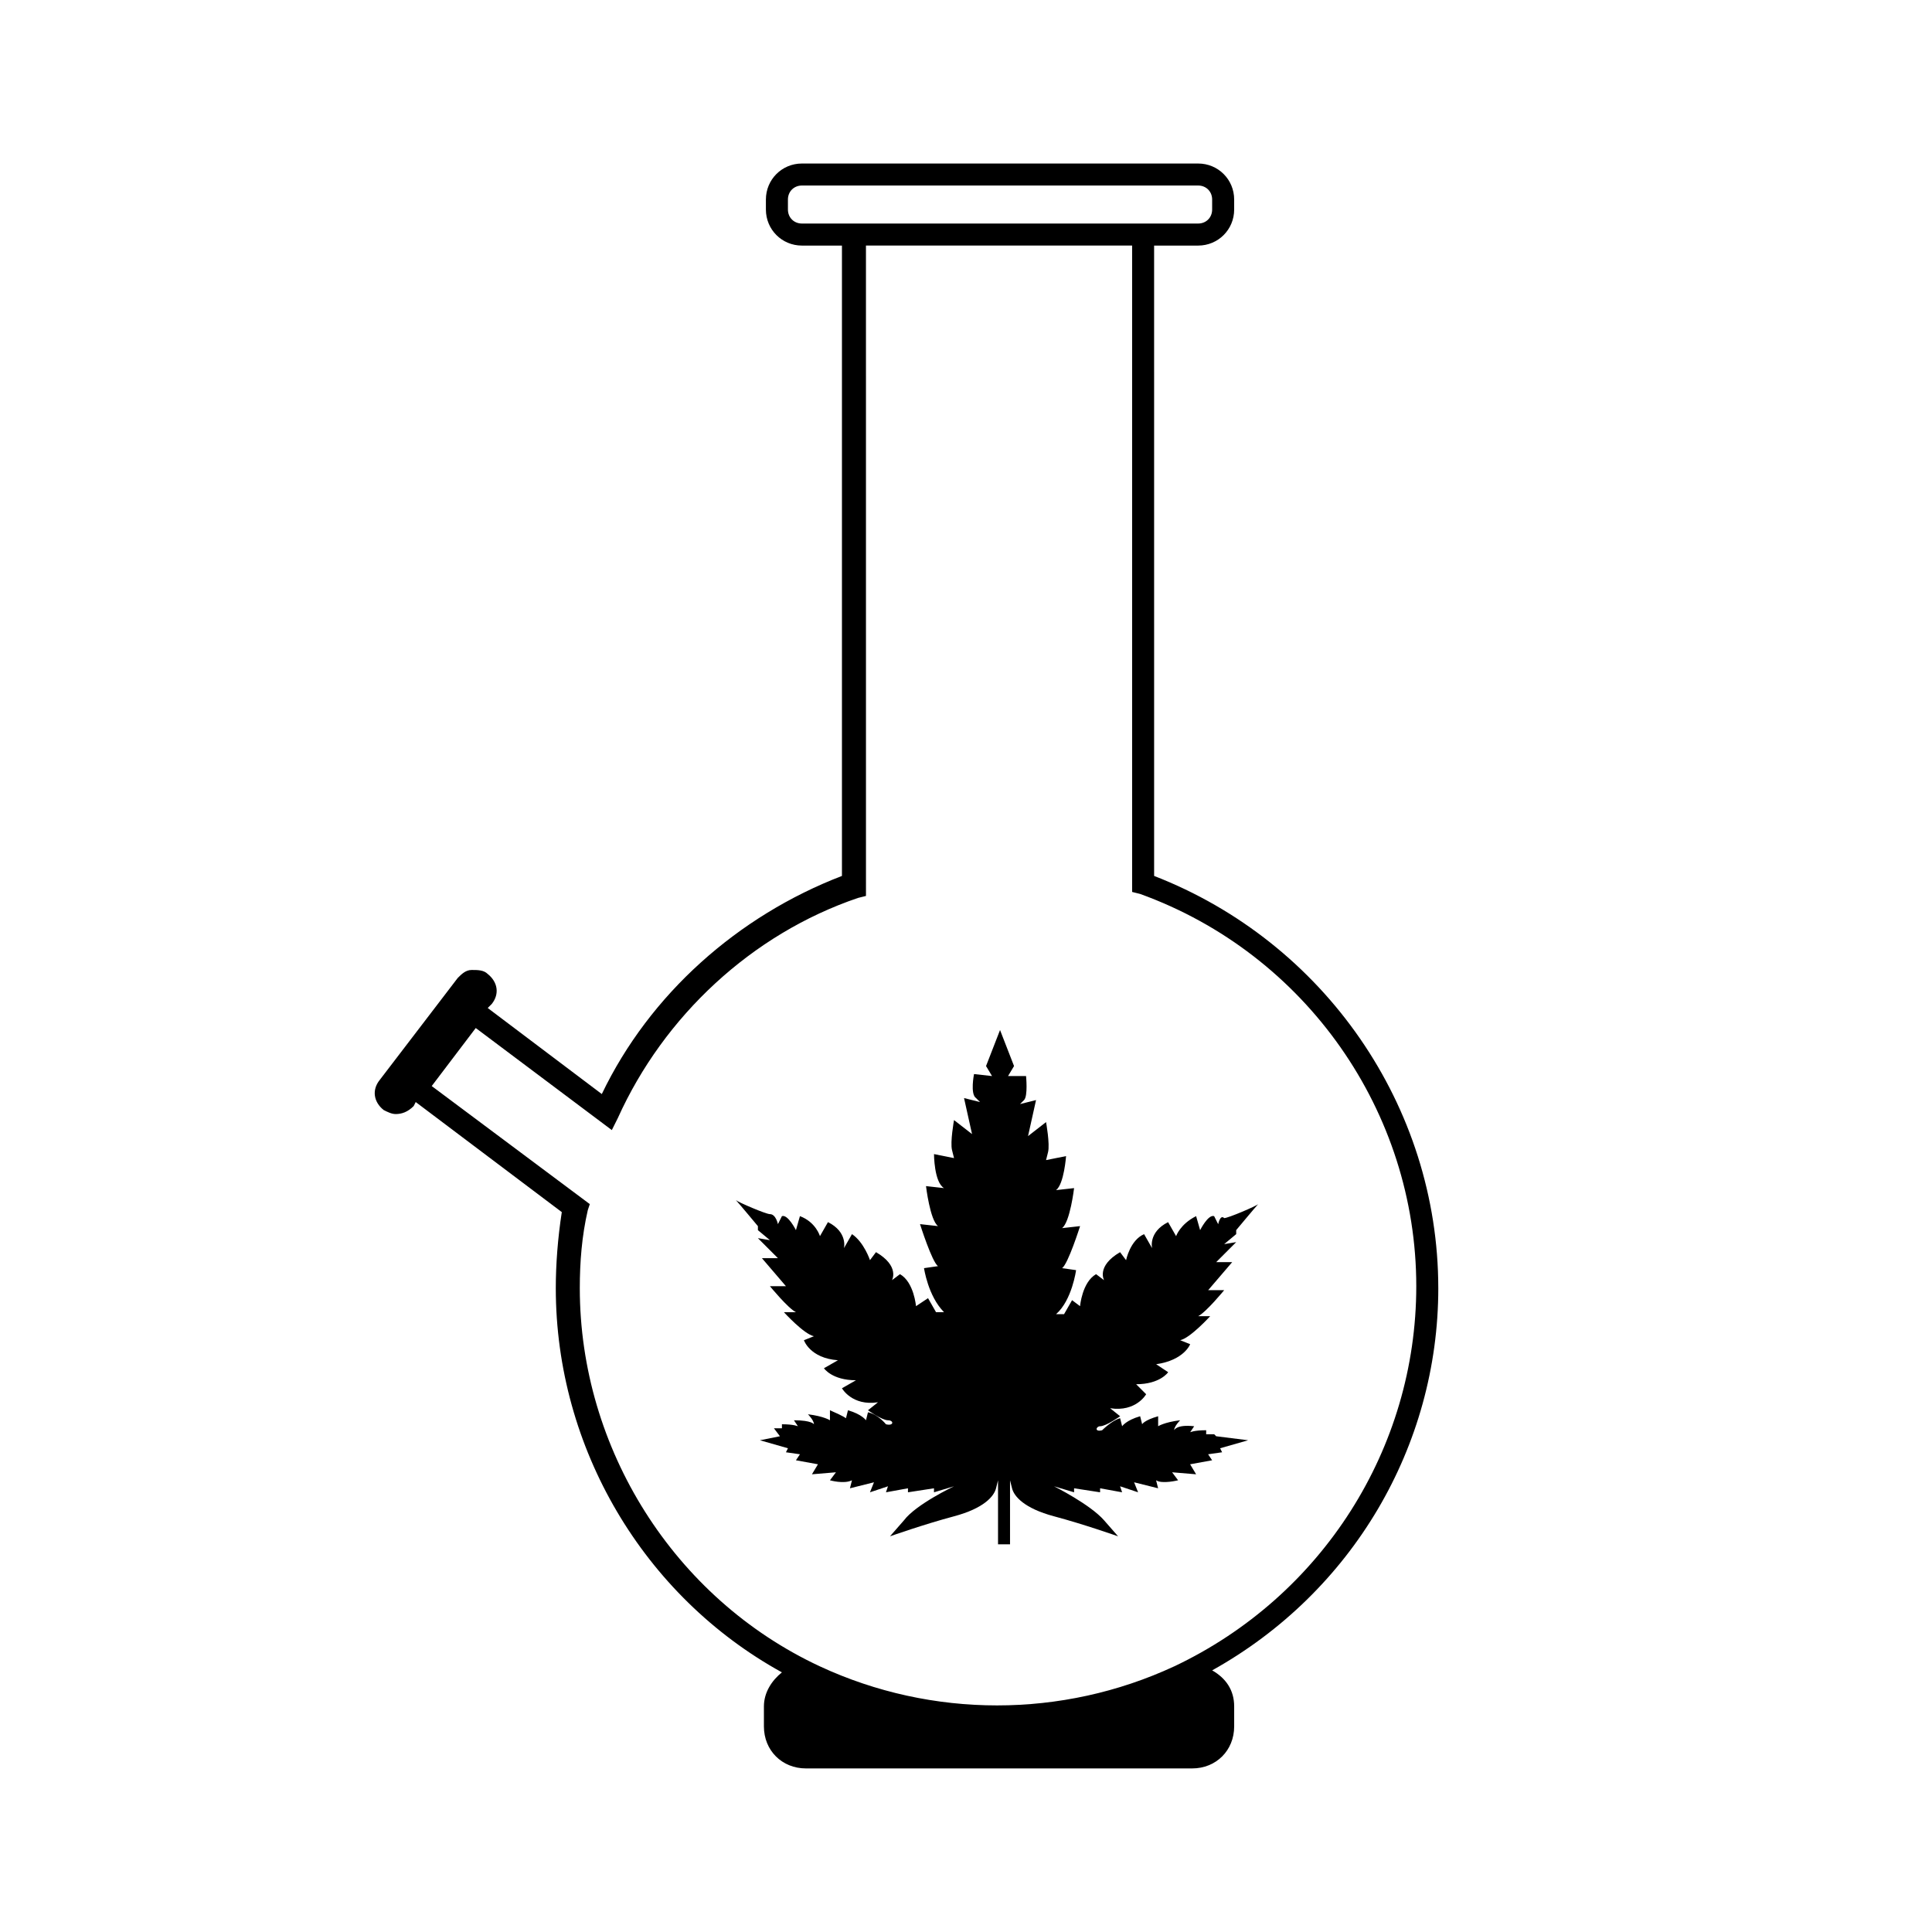 <?xml version="1.0" encoding="UTF-8"?>
<!-- Uploaded to: ICON Repo, www.svgrepo.com, Generator: ICON Repo Mixer Tools -->
<svg fill="#000000" width="800px" height="800px" version="1.1" viewBox="144 144 512 512" xmlns="http://www.w3.org/2000/svg">
 <g>
  <path d="m466.82 468.41-1.062-2.121c-1.59-0.531-3.711 3.711-3.711 3.711l-1.062-3.711c-4.242 2.121-5.305 5.305-5.305 5.305l-2.121-3.711c-5.305 2.652-4.242 6.894-4.242 6.894l-2.121-3.711c-3.711 1.59-4.773 6.894-4.773 6.894l-1.59-2.121c-6.363 3.711-4.242 7.426-4.242 7.426l-2.121-1.598c-3.711 2.121-4.242 8.484-4.242 8.484l-2.121-1.59-2.121 3.711h-2.121c4.242-3.711 5.305-11.668 5.305-11.668l-3.711-0.531c1.59-1.062 4.773-11.137 4.773-11.137l-4.773 0.531c2.121-1.59 3.184-10.605 3.184-10.605l-4.777 0.531c2.121-1.59 2.652-9.016 2.652-9.016l-5.305 1.062 0.531-2.121c0.531-2.121-0.531-7.953-0.531-7.953l-4.773 3.711 2.121-9.547-4.242 1.062 1.062-1.062c1.062-1.062 0.531-6.363 0.531-6.363h-4.773l1.59-2.652-3.711-9.547-3.711 9.547 1.59 2.652-4.773-0.531s-1.062 5.305 0.531 6.363l1.062 1.062-4.242-1.062 2.121 9.547-4.773-3.711s-1.062 5.832-0.531 7.953l0.531 2.121-5.305-1.062s0 7.426 2.652 9.016l-4.773-0.531s1.062 9.016 3.184 10.605l-4.773-0.531s3.184 10.078 4.773 11.137l-3.711 0.531s1.062 7.426 5.305 11.668h-2.121l-2.121-3.711-3.188 2.121s-0.531-6.363-4.242-8.484l-2.121 1.59s2.121-3.711-4.242-7.426l-1.59 2.121s-1.59-4.773-4.773-6.894l-2.121 3.711s1.062-4.242-4.242-6.894l-2.125 3.719s-1.062-3.711-5.305-5.305l-1.059 3.711s-2.121-4.242-3.711-3.711l-1.062 2.121s-0.531-2.652-2.121-2.652c-1.062 0-8.484-3.184-9.016-3.711 0.531 0.531 5.832 6.894 5.832 6.894v1.062l3.184 2.652-3.184-0.531 5.305 5.305h-4.242l6.363 7.426h-4.242s4.773 5.832 6.894 6.894h-3.184s5.305 5.832 7.953 6.363l-2.652 1.062s1.59 4.773 9.016 5.305l-3.711 2.121s2.121 3.184 8.484 3.184l-3.711 2.121s2.652 4.773 9.547 3.711l-2.652 2.121s3.711 2.652 5.305 2.652c1.59 0 1.59 1.59-0.531 1.062 0 0-2.121-2.652-4.773-3.184l-0.531 2.121s-1.062-1.59-4.773-2.652l-0.531 2.121s-0.531-0.531-4.242-2.121v2.652s-1.59-1.062-5.832-1.59c0 0 1.59 1.59 1.59 2.652 0 0-0.531-1.062-5.305-1.062l1.062 1.59s-1.062-0.531-4.242-0.531v1.062h-2.121l1.594 2.113-5.305 1.062 7.426 2.121-0.531 1.062 3.711 0.531-1.062 1.59 5.832 1.062-1.59 2.652 6.363-0.531-1.59 2.121s3.711 1.062 5.832 0l-0.531 2.121 6.363-1.59-1.062 2.652 4.773-1.59-0.531 1.59 5.832-1.062v1.062l6.894-1.062v1.062l5.305-1.59s-10.078 4.773-13.258 9.016c-3.711 4.242-3.711 4.242-3.711 4.242s9.016-3.184 16.969-5.305 10.605-5.305 11.137-7.426l0.531-2.121v16.969h3.18v-16.969l0.531 2.121c0.531 2.121 3.184 5.305 11.137 7.426s16.969 5.305 16.969 5.305l-3.711-4.242c-3.711-4.242-13.258-9.016-13.258-9.016l5.305 1.59v-1.062l6.894 1.062v-1.062l5.832 1.062-0.531-1.59 4.773 1.59-1.062-2.652 6.363 1.59-0.531-2.121c1.59 1.062 5.832 0 5.832 0l-1.59-2.121 6.363 0.531-1.59-2.652 5.832-1.062-1.062-1.59 3.711-0.531-0.531-1.062 7.426-2.121-8.469-1.062-0.531-0.531h-2.121v-1.062c-3.184 0-4.242 0.531-4.242 0.531l1.062-1.59c-4.773-0.531-5.305 1.062-5.305 1.062 0-1.062 1.59-2.652 1.59-2.652-4.242 0.531-5.832 1.59-5.832 1.59v-2.652c-3.711 1.062-4.242 2.121-4.242 2.121l-0.531-2.121c-3.711 1.062-4.773 2.652-4.773 2.652l-0.531-2.121c-2.121 0.531-4.773 3.184-4.773 3.184-2.121 0.531-1.59-1.062-0.531-1.062 1.59 0 5.305-2.652 5.305-2.652l-2.652-2.121c6.894 1.062 9.547-3.711 9.547-3.711l-2.648-2.652c6.363 0 8.484-3.184 8.484-3.184l-3.184-2.117c7.426-1.062 9.016-5.305 9.016-5.305l-2.652-1.062c2.652-0.531 7.953-6.363 7.953-6.363h-3.184c2.121-1.062 6.894-6.894 6.894-6.894h-4.242l6.363-7.426h-4.242l5.305-5.305-3.184 0.531 3.184-2.652v-1.062s5.305-6.363 5.832-6.894c-0.531 0.531-7.953 3.711-9.016 3.711-1.055-1.055-1.586 1.598-1.586 1.598z"/>
  <path d="m525.16 485.38c0-48.258-30.23-91.746-75.305-109.25l-0.004-167.05h11.668c5.305 0 9.547-4.242 9.547-9.547v-2.652c0-5.305-4.242-9.547-9.547-9.547h-105c-5.305 0-9.547 4.242-9.547 9.547v2.652c0 5.305 4.242 9.547 9.547 9.547h10.605v167.05c-27.578 10.605-50.91 31.289-63.641 57.805l-30.23-22.805 1.062-1.062c2.121-2.652 1.59-5.832-1.062-7.953-1.062-1.062-2.652-1.062-4.242-1.062s-2.652 1.062-3.711 2.121l-20.684 27.047c-2.121 2.652-1.59 5.832 1.062 7.953 1.062 0.531 2.121 1.062 3.184 1.062 1.59 0 3.184-0.531 4.773-2.121l0.531-1.062 38.715 29.168c-1.062 6.894-1.59 13.789-1.59 20.152 0 42.426 23.336 81.672 59.926 101.82-2.652 2.121-4.773 5.305-4.773 9.016v5.305c0 6.363 4.773 11.137 11.137 11.137h102.35c6.363 0 11.137-4.773 11.137-11.137v-5.305c0-4.242-2.121-7.426-5.832-9.547 37.121-20.676 59.926-59.391 59.926-101.29zm-168.64-282.14c-2.121 0-3.711-1.59-3.711-3.711v-2.652c0-2.121 1.59-3.711 3.711-3.711h105c2.121 0 3.711 1.59 3.711 3.711v2.652c0 2.121-1.59 3.711-3.711 3.711zm98.641 382.37c-29.699 13.789-64.168 13.789-93.867 0-38.715-18.031-63.641-57.805-63.641-100.23 0-6.894 0.531-13.789 2.121-20.684l0.531-1.59-41.895-31.289 11.668-15.379 36.062 27.047 1.59-3.184c12.199-27.047 35.531-48.789 63.641-58.336l2.121-0.531-0.004-172.36h70.535v171.3l2.121 0.531c44.016 15.91 73.184 57.805 73.184 103.95 0 42.953-24.922 82.195-64.168 100.76z"/>
 </g>
</svg>
